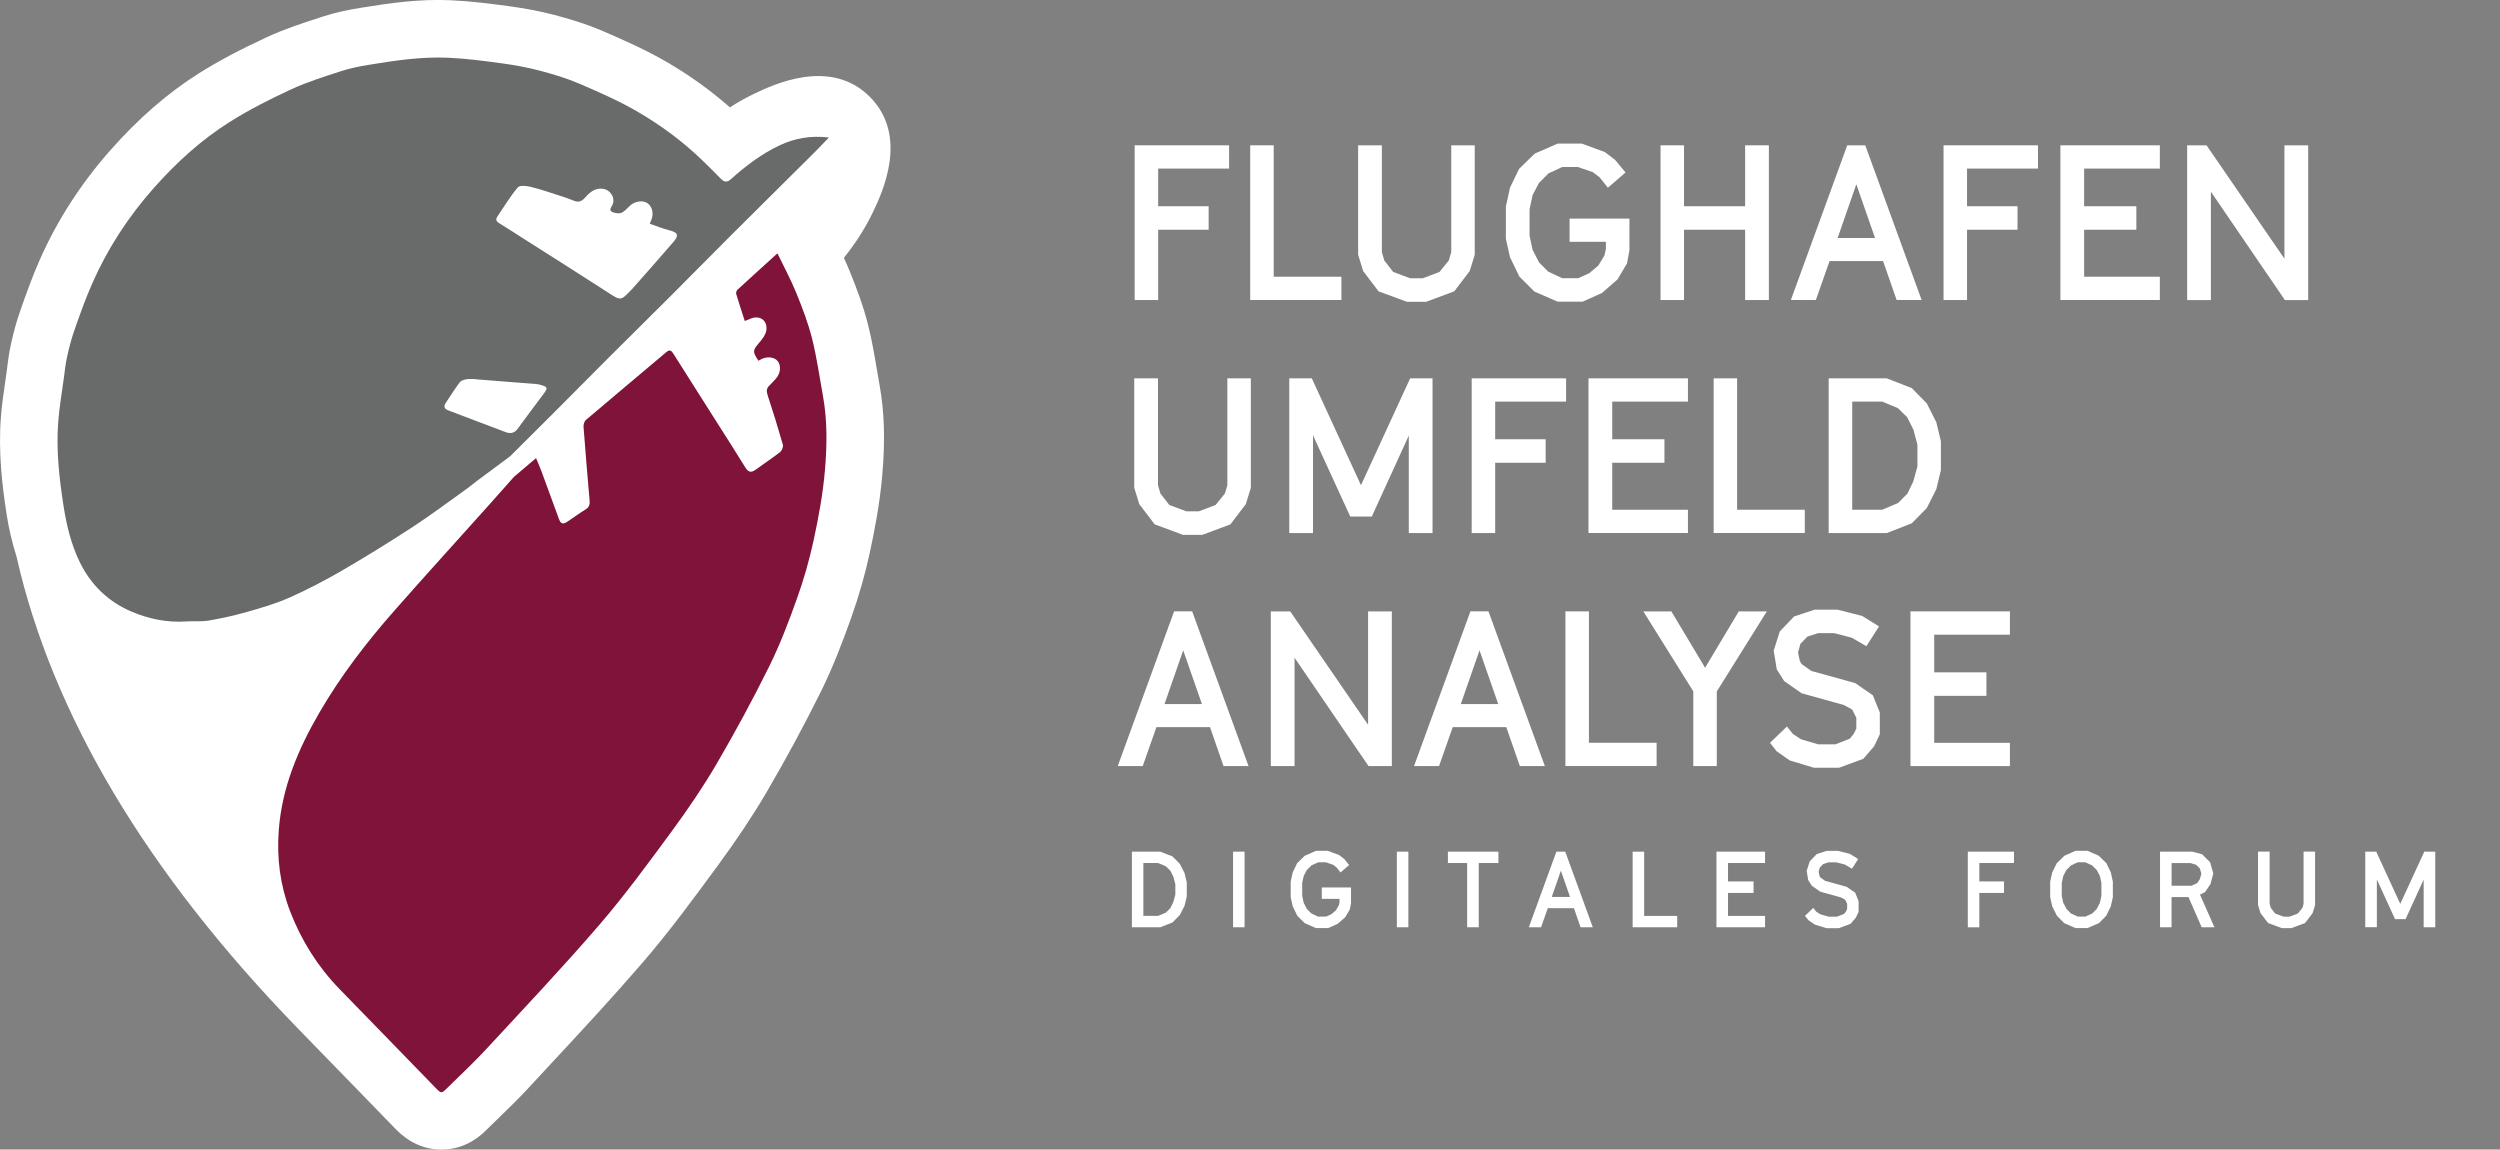 <?xml version="1.0" encoding="UTF-8"?> <!-- Generator: Adobe Illustrator 24.3.0, SVG Export Plug-In . SVG Version: 6.00 Build 0) --> <svg xmlns="http://www.w3.org/2000/svg" xmlns:xlink="http://www.w3.org/1999/xlink" version="1.1" id="Ebene_1" x="0px" y="0px" viewBox="0 0 517.11 237.78" style="enable-background:new 0 0 517.11 237.78;" xml:space="preserve"><rect x="0" y="0" width="517.11" height="237.78" fill="#808080" stroke="none"/> <style type="text/css"> .st0{fill:#FFFFFF;} .st1{fill:#696A6A;} .st2{fill:#801339;} </style> <g> <path class="st0" d="M168,70.03c-0.81-3.21-2-6.34-3.25-9.41c-1.12-2.76-2.55-5.39-3.92-8.25c-0.63-1.23,1.29-2.8,2.04-3.64 c2.73-3.04,5.18-6.27,6.96-10c1.54-3.22,3.61-8.33,1.66-10.28s-7.06,0.12-10.28,1.66c-3.73,1.78-6.96,4.23-10,6.96 c-0.84,0.75-1.42,0.59-2.12-0.13c-1.28-1.31-2.58-2.6-3.9-3.88c-3.95-3.8-8.34-7.05-13.03-9.8c-3.88-2.27-8.04-4.1-12.17-5.89 c-2.69-1.16-5.52-2.01-8.36-2.76c-2.6-0.69-5.27-1.16-7.93-1.52c-3.66-0.5-7.35-0.97-11.03-1.14c-5.47-0.24-10.88,0.57-16.26,1.45 c-1.96,0.32-3.93,0.7-5.81,1.32c-3.5,1.14-7.04,2.24-10.37,3.78c-4.36,2.02-8.68,4.2-12.73,6.76c-5.89,3.73-11.03,8.42-15.67,13.65 c-5.25,5.93-9.53,12.49-12.72,19.72c-1.38,3.14-2.52,6.38-3.67,9.62c-0.63,1.79-1.11,3.64-1.52,5.49 c-0.35,1.57-0.51,3.19-0.73,4.79c-0.39,2.92-0.9,5.83-1.12,8.77c-0.44,5.8,0.2,11.53,1.09,17.27c0.4,2.56,1.01,5.03,1.79,7.45 c10.31,46.41,46.07,82.98,55.39,92.56c6.64,6.79,13.23,13.63,19.86,20.43c1.12,1.15,1.18,1.13,2.37-0.04 c2.7-2.66,5.49-5.25,8.06-8.03c7.86-8.5,15.82-16.92,23.38-25.69c5.32-6.17,10.15-12.78,14.98-19.36 c3.33-4.53,6.51-9.19,9.34-14.04c3.84-6.56,7.46-13.27,10.83-20.08c2.24-4.53,4.05-9.29,5.75-14.05c1.39-3.9,2.55-7.92,3.42-11.97 c1.02-4.75,1.92-9.56,2.34-14.39c0.45-5.18,0.54-10.43-0.41-15.61C169.51,77.86,168.97,73.89,168,70.03z"></path> <path class="st0" d="M91.33,237.78c-0.04,0-0.08,0-0.13,0c-5.27-0.05-8.39-3.25-9.56-4.45c-2.85-2.93-5.69-5.86-8.54-8.79 c-3.77-3.88-7.53-7.76-11.31-11.63l-0.19-0.2c-31.23-32.13-50.8-64.96-58.18-97.58c-0.94-3-1.61-5.86-2.05-8.74 c-0.9-5.81-1.74-12.74-1.19-19.99c0.19-2.52,0.53-4.87,0.86-7.14c0.11-0.77,0.22-1.55,0.33-2.32l0.12-0.96 c0.18-1.43,0.39-3.05,0.78-4.8c0.58-2.64,1.19-4.83,1.92-6.89l0.08-0.24c1.17-3.32,2.38-6.75,3.92-10.23 c3.62-8.22,8.57-15.89,14.7-22.81c5.82-6.58,11.79-11.75,18.22-15.82c3.93-2.48,8.41-4.87,14.09-7.5C58.85,6,62.41,4.85,65.85,3.73 l1.03-0.34c2.78-0.9,5.51-1.41,7.59-1.75c6.14-1,12.2-1.88,18.71-1.59c4.14,0.19,8.08,0.69,12.1,1.23 c3.47,0.47,6.54,1.06,9.38,1.81c2.75,0.73,6.38,1.76,10.04,3.34c4.6,1.98,9.1,3.98,13.48,6.55c4.64,2.72,8.93,5.82,12.8,9.23 c1.68-1.09,3.37-2.03,5.09-2.85c3.88-1.85,15.69-7.49,23.84,0.66c8.15,8.15,2.52,19.96,0.66,23.84c-1.53,3.21-3.48,6.29-6.02,9.48 c0.42,0.9,0.83,1.83,1.22,2.8c1.37,3.37,2.77,7.03,3.77,10.99l0,0c0.8,3.18,1.32,6.25,1.82,9.21c0.19,1.1,0.37,2.2,0.57,3.29 c1.01,5.54,1.19,11.5,0.55,18.78c-0.52,5.95-1.64,11.61-2.56,15.87c-0.97,4.49-2.26,9.02-3.84,13.46 c-1.65,4.63-3.69,10.08-6.3,15.34c-3.47,7-7.25,14-11.23,20.8c-2.77,4.73-6.05,9.66-10.02,15.08l-0.43,0.58 c-4.75,6.47-9.66,13.15-15.12,19.49c-6.19,7.19-12.68,14.18-18.96,20.93c-1.57,1.69-3.13,3.38-4.7,5.07 c-2.04,2.21-4.13,4.23-6.14,6.18c-0.77,0.75-1.54,1.49-2.3,2.24C99.71,234.65,96.53,237.78,91.33,237.78z M90.63,23.82 c-3.81,0-7.86,0.61-12.32,1.33c-1.31,0.21-2.82,0.49-4.04,0.88l-1.07,0.35c-2.9,0.94-5.64,1.83-7.99,2.92 c-4.79,2.22-8.3,4.08-11.37,6.02c-4.51,2.85-8.81,6.61-13.12,11.48c-4.49,5.07-8.11,10.67-10.74,16.63 c-1.17,2.65-2.18,5.51-3.25,8.54l-0.08,0.24c-0.4,1.13-0.75,2.43-1.12,4.1c-0.15,0.7-0.28,1.66-0.41,2.67l-0.15,1.13 c-0.12,0.86-0.24,1.71-0.36,2.56c-0.28,1.96-0.55,3.8-0.68,5.51c-0.37,4.84,0.26,9.86,0.98,14.56c0.28,1.8,0.72,3.64,1.36,5.63 l0.29,1.06c6.32,28.42,23.85,57.58,52.13,86.67l0.17,0.18c3.78,3.87,7.56,7.77,11.35,11.67c0.42,0.44,0.85,0.88,1.27,1.31 c0.13-0.13,0.25-0.27,0.37-0.4c1.58-1.7,3.16-3.41,4.74-5.11c6.13-6.6,12.46-13.42,18.36-20.27c4.86-5.64,9.28-11.67,13.97-18.05 l0.43-0.58c3.48-4.74,6.31-8.99,8.66-13c3.7-6.33,7.22-12.84,10.44-19.35c2.05-4.14,3.71-8.58,5.21-12.76 c1.23-3.46,2.24-6.98,2.99-10.47c0.77-3.59,1.71-8.29,2.11-12.92c0.45-5.17,0.37-9-0.26-12.43c-0.22-1.2-0.42-2.4-0.63-3.6 c-0.44-2.63-0.86-5.11-1.44-7.38l0,0c-0.64-2.54-1.69-5.26-2.73-7.83c-0.6-1.48-1.41-3.1-2.27-4.82c-0.44-0.89-0.89-1.78-1.33-2.71 c-0.79-1.62-1.79-4.56-1.09-8.15c-3.06-0.29-6.05-1.69-8.48-4.18c-1.15-1.18-2.37-2.39-3.62-3.6c-3.14-3.02-6.77-5.75-10.81-8.12 c-3.22-1.89-6.82-3.48-10.86-5.22c-2.21-0.95-4.73-1.67-6.68-2.18c-1.88-0.5-4-0.9-6.49-1.24c-3.46-0.47-6.82-0.9-9.97-1.04 C91.63,23.83,91.13,23.82,90.63,23.82z"></path> </g> <g> <g> <path class="st1" d="M98.63,99.49c-0.85,0.66-1.69,1.35-2.57,1.97c-3.59,2.56-7.13,5.21-10.82,7.62 c-4.8,3.12-9.67,6.14-14.62,9.01c-3.5,2.03-7.12,3.91-10.82,5.55c-2.77,1.23-5.73,2.08-8.66,2.92c-2.62,0.75-5.29,1.34-7.98,1.8 c-1.5,0.26-3.08,0.07-4.62,0.18c-4.03,0.28-7.91-0.54-11.54-2.12c-4.72-2.06-8.26-5.52-10.53-10.21 c-1.78-3.69-2.72-7.58-3.34-11.64c-0.89-5.74-1.53-11.48-1.09-17.28c0.22-2.93,0.72-5.85,1.12-8.77c0.22-1.6,0.38-3.21,0.73-4.79 c0.41-1.85,0.89-3.7,1.52-5.49c1.14-3.24,2.28-6.48,3.67-9.62c3.19-7.24,7.46-13.79,12.72-19.72c4.64-5.24,9.78-9.93,15.67-13.65 c4.05-2.56,8.37-4.74,12.73-6.76c3.33-1.54,6.87-2.64,10.37-3.78c1.88-0.61,3.85-1,5.81-1.32c5.38-0.88,10.8-1.69,16.26-1.45 c3.69,0.16,7.37,0.64,11.03,1.14c2.67,0.36,5.34,0.84,7.93,1.52c2.83,0.75,5.67,1.6,8.36,2.76c4.14,1.78,8.3,3.61,12.17,5.89 c4.69,2.75,9.09,6.01,13.03,9.8c1.32,1.27,2.62,2.56,3.9,3.88c0.7,0.72,1.28,0.88,2.12,0.13c3.04-2.73,6.27-5.18,10-6.96 c3.22-1.54,6.53-2.1,10.28-1.66c-0.93,0.96-1.76,1.85-2.61,2.7c-5.94,5.91-11.9,11.8-17.83,17.72 c-4.19,4.18-8.33,8.41-12.52,12.59c-4.21,4.21-8.46,8.39-12.68,12.6c-3.98,3.98-7.93,7.98-11.9,11.96 c-2.8,2.8-5.61,5.59-8.42,8.38L98.63,99.49z M134.4,46.28c0.12-0.29,0.17-0.44,0.24-0.59c0.61-1.32,0.38-2.75-0.57-3.55 c-0.86-0.73-2.48-0.63-3.57,0.25c-0.65,0.52-1.17,1.26-1.9,1.6c-0.51,0.24-1.32,0.12-1.89-0.11c-0.83-0.33-0.32-0.95-0.06-1.45 c0.72-1.4-0.35-3.17-1.94-3.38c-1.76-0.23-2.82,0.86-3.82,1.95c-0.73,0.8-1.39,0.86-2.32,0.47c-0.98-0.42-2.02-0.74-3.04-1.07 c-1.93-0.62-3.84-1.29-5.8-1.76c-0.85-0.21-2.24-0.35-2.63,0.12c-1.57,1.87-2.84,3.99-4.21,6.01c-0.41,0.61-0.29,1,0.37,1.4 c1.74,1.05,3.43,2.18,5.15,3.27c5.75,3.66,11.53,7.29,17.25,11c2.75,1.78,2.7,1.85,4.93-0.51c0.03-0.03,0.07-0.05,0.1-0.08 c2.88-3.28,5.8-6.53,8.64-9.85c1.17-1.37,0.85-1.93-0.9-2.37C137.08,47.29,135.78,46.75,134.4,46.28z M98.48,78.46 c0-0.01,0-0.03,0-0.04c-0.67,0-1.35-0.08-2,0.03c-0.49,0.08-1.11,0.27-1.39,0.63c-1.02,1.36-1.92,2.81-2.87,4.23 c-0.52,0.79-0.33,1.26,0.57,1.6c3.95,1.48,7.87,3.02,11.82,4.48c0.89,0.33,1.76,0.26,2.43-0.66c1.78-2.46,3.63-4.86,5.43-7.3 c0.9-1.22,0.82-1.4-0.7-1.83c-0.24-0.07-0.49-0.13-0.73-0.15C106.86,79.11,102.67,78.78,98.48,78.46z"></path> <path class="st2" d="M110.88,94.76c0.39,0.94,0.8,1.86,1.15,2.81c1.2,3.23,2.38,6.47,3.56,9.71c0.39,1.09,0.81,1.26,1.81,0.6 c1.25-0.83,2.45-1.73,3.73-2.51c0.72-0.44,0.9-1,0.83-1.78c-0.44-5.11-0.88-10.22-1.26-15.33c-0.03-0.47,0.17-1.13,0.51-1.41 c5.52-4.7,11.09-9.34,16.62-14.02c0.73-0.62,1.08-0.27,1.46,0.34c2.82,4.47,5.66,8.93,8.49,13.4c2.14,3.38,4.31,6.73,6.4,10.14 c0.62,1,1.22,1.1,2.12,0.44c1.68-1.23,3.43-2.37,5.06-3.65c0.38-0.3,0.7-1.1,0.57-1.53c-0.98-3.43-2.03-6.84-3.15-10.23 c-0.27-0.83-0.25-1.42,0.38-2.02c0.49-0.46,0.94-0.95,1.37-1.45c0.94-1.1,1.08-2.63,0.34-3.57c-0.65-0.83-2.11-1.02-3.35-0.44 c-0.22,0.1-0.43,0.24-0.64,0.36c-1.28-1.92-1.21-2.15,0.24-3.83c0.62-0.72,1.28-1.61,1.4-2.5c0.27-2.11-1.49-3.22-3.43-2.31 c-0.29,0.14-0.6,0.24-1.04,0.41c-0.62-1.93-1.23-3.77-1.78-5.62c-0.07-0.25,0.1-0.69,0.31-0.88c2.66-2.45,5.35-4.87,8.23-7.49 c1.38,2.86,2.8,5.49,3.92,8.25c1.25,3.07,2.44,6.2,3.25,9.41c0.97,3.86,1.51,7.83,2.23,11.75c0.95,5.18,0.86,10.42,0.41,15.61 c-0.42,4.83-1.31,9.64-2.34,14.39c-0.87,4.05-2.03,8.06-3.42,11.97c-1.7,4.76-3.51,9.53-5.75,14.05 c-3.37,6.81-7,13.52-10.83,20.08c-2.83,4.85-6.01,9.51-9.34,14.04c-4.83,6.57-9.66,13.18-14.98,19.36 c-7.55,8.77-15.52,17.19-23.38,25.69c-2.57,2.78-5.36,5.37-8.06,8.03c-1.18,1.17-1.24,1.19-2.37,0.04 c-6.63-6.8-13.22-13.64-19.86-20.43c-4.55-4.66-7.94-10.08-10.27-16.11c-2.07-5.38-2.79-11-2.36-16.8 c0.66-8.86,4.01-16.76,8.39-24.31c4.43-7.63,9.78-14.6,15.6-21.2c6.5-7.38,13.12-14.66,19.68-21.98c1.67-1.86,3.33-3.73,4.98-5.61 L110.88,94.76z"></path> </g> </g> <g> <path class="st0" d="M250.28,150.4H239.2l-2.83,8.05h-5.17l11.66-32h3.73l11.66,32h-5.17L250.28,150.4z M248.61,145.63l-3.87-11.11 l-3.87,11.11H248.61z"></path> <path class="st0" d="M262.87,126.46h4l16.11,23.45v-23.45h4.91v32h-4.82l-15.3-22.41v22.41h-4.91V126.46z"></path> <path class="st0" d="M311.56,150.4h-11.07l-2.83,8.05h-5.17l11.66-32h3.73l11.66,32h-5.17L311.56,150.4z M309.9,145.63l-3.87-11.11 l-3.87,11.11H309.9z"></path> <path class="st0" d="M323.8,126.46h4.86v27.18h14v4.81H323.8V126.46z"></path> <path class="st0" d="M350.26,143.02l-10.35-16.56h5.8l6.98,11.66l6.97-11.66h5.8l-10.35,16.56v15.43h-4.86V143.02z"></path> <path class="st0" d="M370.2,157.29l-2.7-1.89l-1.39-1.75l3.51-3.38l1.21,1.53l1.71,1.12l3.55,1.04h3.56l2.97-1.17l0.81-0.99 l0.54-1.08v-2.25l-0.85-1.71l-1.75-0.94l-8.73-2.43l-3.6-2.52l-1.53-2.43l-0.63-3.87l1.26-3.96l2.97-3.11l4.23-1.39h4.77l5.09,1.3 l3.46,2.16l-2.61,4.09l-3.01-1.75l-3.65-0.95h-3.33l-2.21,0.72l-1.44,1.48l-0.5,1.8l0.36,1.71l0.36,0.67l2.03,1.44l9.09,2.52 l3.64,2.52l1.44,3.56v4.5l-1.17,2.47l-2.25,2.61l-5,1.84h-5.22L370.2,157.29z"></path> <path class="st0" d="M395.17,126.46h20.57v4.82h-15.66v7.79h10.8v4.86h-10.8v9.72h15.66v4.81h-20.57V126.46z"></path> </g> <g> <path class="st0" d="M234.7,30.06h19.53v4.81h-14.67v7.79H250v4.86h-10.44v14.54h-4.86V30.06z"></path> <path class="st0" d="M258.6,30.06h4.86v27.18h14v4.81H258.6V30.06z"></path> <path class="st0" d="M285.15,60.26l-3.19-4.19l-1.04-3.38V30.06h4.91v22.1l0.5,1.71l1.84,2.38l3.51,1.31h2.61l3.46-1.31l1.93-2.38 l0.5-1.71v-22.1h4.86V52.7L304,56.07l-3.2,4.19l-5.8,2.16h-4L285.15,60.26z"></path> <path class="st0" d="M317.37,60.3l-3.1-3.1l-1.94-4.01l-0.85-3.82v-6.62l0.85-3.92l1.89-3.91l3.24-3.15l4.73-2.07h4.99l4.77,1.75 l2.12,1.62l2.16,2.61l-3.65,3.15l-1.71-2.16l-1.44-1.08l-3.06-1.04h-3.24l-2.83,1.31l-1.98,1.98l-1.31,2.52l-0.63,2.92v5.49 l0.63,2.92l1.35,2.61l1.89,1.89l2.88,1.35h3.33l2.29-1.04l1.85-1.57l1.26-2.07l0.31-1.35v-1.49h-7.51v-4.81h12.38v6.57l-0.5,2.7 l-1.98,3.33l-3.2,2.79l-4,1.8h-5.17L317.37,60.3z"></path> <path class="st0" d="M343.47,30.06h4.86v12.6h12.64v-12.6h4.91v32h-4.91V47.52h-12.64v14.54h-4.86V30.06z"></path> <path class="st0" d="M389.5,54h-11.07l-2.83,8.06h-5.17l11.66-32h3.73l11.66,32h-5.17L389.5,54z M387.84,49.23l-3.87-11.11 l-3.87,11.11H387.84z"></path> <path class="st0" d="M402.01,30.06h19.53v4.81h-14.67v7.79h10.44v4.86h-10.44v14.54h-4.86V30.06z"></path> <path class="st0" d="M426.18,30.06h20.57v4.81h-15.66v7.79h10.8v4.86h-10.8v9.72h15.66v4.81h-20.57V30.06z"></path> <path class="st0" d="M452.41,30.06h4l16.11,23.45V30.06h4.91v32h-4.82l-15.3-22.41v22.41h-4.91V30.06z"></path> </g> <g> <path class="st0" d="M238.84,108.46l-3.19-4.19l-1.04-3.38V78.26h4.91v22.1l0.5,1.71l1.84,2.38l3.51,1.31h2.61l3.46-1.31l1.93-2.38 l0.5-1.71v-22.1h4.86v22.64l-1.04,3.38l-3.2,4.19l-5.8,2.16h-4L238.84,108.46z"></path> <path class="st0" d="M266.7,78.26h4.64l10.17,22.1l10.17-22.1h4.63v32h-4.91V90.1l-7.65,16.74h-4.46l-7.7-16.79v20.21h-4.91V78.26z "></path> <path class="st0" d="M304.41,78.26h19.53v4.81h-14.67v7.79h10.44v4.86h-10.44v14.54h-4.86V78.26z"></path> <path class="st0" d="M328.57,78.26h20.57v4.81h-15.66v7.79h10.8v4.86h-10.8v9.72h15.66v4.81h-20.57V78.26z"></path> <path class="st0" d="M354.45,78.26h4.86v27.18h14v4.81h-18.85V78.26z"></path> <path class="st0" d="M378.25,78.26h12.02l5.17,2.02l3.1,3.15l1.98,3.92l0.94,3.91v5.99l-0.94,3.92l-1.98,3.92l-3.1,3.15l-5.17,2.02 h-12.02V78.26z M389.32,105.44l3.29-1.4l1.93-1.94l1.21-2.52l0.86-3.1v-4.46l-0.81-3.1l-1.3-2.61l-1.93-1.89l-3.24-1.35h-6.21 v22.37H389.32z"></path> </g> <g> <path class="st0" d="M234.13,176.16H240l2.53,0.99l1.52,1.54l0.97,1.91l0.46,1.91v2.93l-0.46,1.91l-0.97,1.91l-1.52,1.54L240,191.8 h-5.87V176.16z M239.54,189.45l1.61-0.68l0.95-0.95l0.59-1.23l0.42-1.52v-2.18l-0.4-1.52l-0.64-1.28l-0.95-0.92l-1.58-0.66h-3.04 v10.93H239.54z"></path> <path class="st0" d="M255.05,176.16h2.38v15.64h-2.38V176.16z"></path> <path class="st0" d="M269.86,190.94l-1.52-1.52l-0.95-1.96l-0.42-1.87v-3.23l0.42-1.91l0.92-1.91l1.58-1.54l2.31-1.01h2.44 l2.33,0.86l1.04,0.79l1.05,1.28l-1.78,1.54l-0.84-1.06l-0.7-0.53l-1.5-0.51h-1.58l-1.39,0.64l-0.97,0.97l-0.64,1.23l-0.31,1.43 v2.68l0.31,1.43l0.66,1.28l0.92,0.92l1.41,0.66h1.63l1.12-0.51l0.9-0.77l0.62-1.01l0.15-0.66v-0.73h-3.67v-2.35h6.05v3.21 l-0.24,1.32l-0.97,1.63l-1.56,1.36l-1.96,0.88h-2.53L269.86,190.94z"></path> <path class="st0" d="M288.93,176.16h2.38v15.64h-2.38V176.16z"></path> <path class="st0" d="M303.47,178.51h-3.98v-2.35h10.45v2.35h-4.07v13.29h-2.4V178.51z"></path> <path class="st0" d="M325.56,187.86h-5.41l-1.39,3.94h-2.53l5.7-15.64h1.83l5.7,15.64h-2.53L325.56,187.86z M324.75,185.53 l-1.89-5.43l-1.89,5.43H324.75z"></path> <path class="st0" d="M337.7,176.16h2.38v13.29h6.84v2.35h-9.22V176.16z"></path> <path class="st0" d="M355.04,176.16h10.05v2.35h-7.66v3.81h5.28v2.38h-5.28v4.75h7.66v2.35h-10.05V176.16z"></path> <path class="st0" d="M375.35,191.23l-1.32-0.92l-0.68-0.86l1.71-1.65l0.59,0.75l0.84,0.55l1.74,0.51h1.74l1.45-0.57l0.39-0.48 l0.26-0.53v-1.1l-0.42-0.84l-0.86-0.46l-4.27-1.19l-1.76-1.23l-0.75-1.19l-0.31-1.89l0.62-1.94l1.45-1.52l2.07-0.68h2.33l2.49,0.64 l1.69,1.06l-1.28,2l-1.47-0.86l-1.78-0.46h-1.63l-1.08,0.35l-0.7,0.73l-0.24,0.88l0.18,0.84l0.18,0.33l0.99,0.7l4.44,1.23 l1.78,1.23l0.7,1.74v2.2l-0.57,1.21l-1.1,1.28l-2.44,0.9h-2.55L375.35,191.23z"></path> <path class="st0" d="M407.03,176.16h9.55v2.35h-7.17v3.81h5.11v2.38h-5.11v7.11h-2.38V176.16z"></path> <path class="st0" d="M426.96,190.94l-1.5-1.52l-0.97-1.96l-0.42-1.87v-3.23l0.42-1.91l0.95-1.91l1.58-1.54l2.29-1.01h2.49 l2.31,1.01l1.58,1.54l0.92,1.91l0.42,1.91v3.23l-0.42,1.87l-0.95,1.96l-1.5,1.52l-2.38,1.03h-2.49L426.96,190.94z M431.34,189.6 l1.43-0.66l0.92-0.92l0.66-1.28l0.31-1.43v-2.68l-0.31-1.43l-0.64-1.23l-0.97-0.97l-1.41-0.64h-1.56l-1.39,0.64l-0.97,0.97 l-0.64,1.23l-0.31,1.45v2.68l0.29,1.34l0.68,1.32l0.92,0.95l1.45,0.66H431.34z"></path> <path class="st0" d="M446.8,176.16h6.64l2.04,0.53l1.67,1.67l0.66,2.31l-0.59,2.2l-1.12,1.65l-1.05,0.53l2.99,6.75h-2.64 l-2.73-6.25h-3.5v6.25h-2.38V176.16z M453.36,183.2l1.12-0.55l0.53-0.77l0.33-1.14l-0.31-1.1l-0.79-0.77l-1.14-0.35h-3.92v4.69 H453.36z"></path> <path class="st0" d="M469.13,190.92l-1.56-2.05l-0.51-1.65v-11.07h2.4v10.8l0.24,0.84l0.9,1.17l1.72,0.64h1.28l1.69-0.64l0.95-1.17 l0.24-0.84v-10.8h2.38v11.07l-0.51,1.65l-1.56,2.05l-2.84,1.06h-1.96L469.13,190.92z"></path> <path class="st0" d="M489.24,176.16h2.27l4.97,10.8l4.97-10.8h2.27v15.64h-2.4v-9.86l-3.74,8.18h-2.18l-3.76-8.21v9.88h-2.4V176.16 z"></path> </g> </svg> 